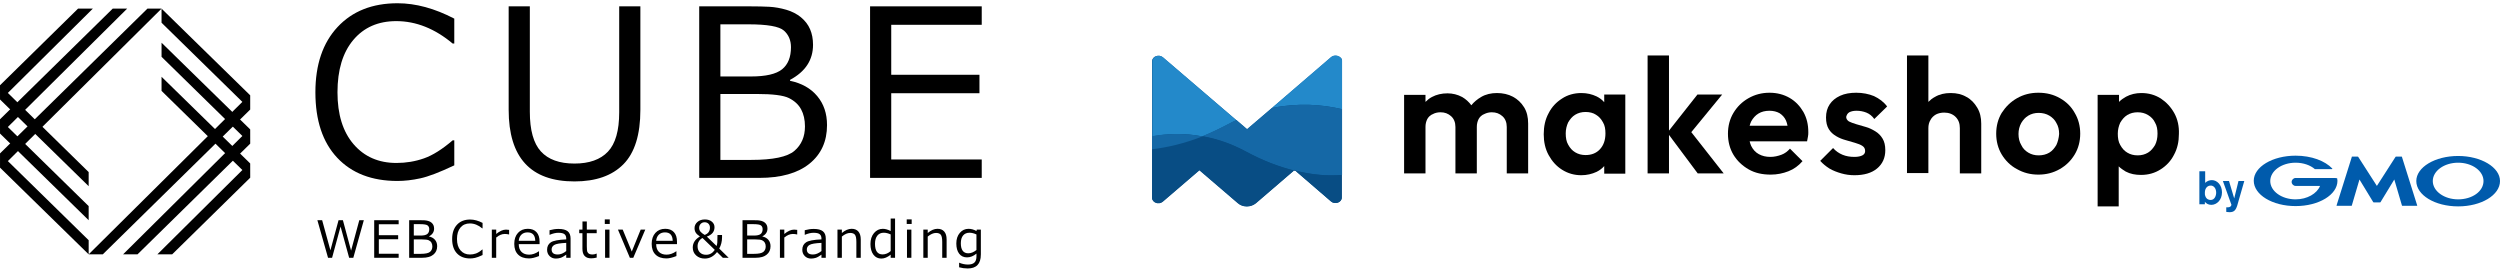 <svg width="354" height="39" viewBox="0 0 354 39" fill="none" xmlns="http://www.w3.org/2000/svg">
<path d="M214.222 13.693C213.573 13.347 212.794 13.174 211.972 13.174C211.15 13.174 210.372 13.347 209.723 13.736C209.204 14.039 208.728 14.429 208.338 14.905C207.992 14.429 207.56 14.039 207.04 13.736C206.392 13.39 205.699 13.217 204.964 13.217C204.142 13.217 203.407 13.39 202.758 13.736C202.412 13.909 202.109 14.169 201.849 14.429V13.434H198.821V24.552H201.849V17.976C201.849 17.544 201.936 17.197 202.109 16.851C202.282 16.549 202.541 16.289 202.887 16.159C203.19 15.986 203.58 15.899 203.969 15.899C204.575 15.899 205.05 16.073 205.483 16.462C205.872 16.808 206.089 17.327 206.089 17.976V24.552H209.117V17.976C209.117 17.544 209.204 17.197 209.377 16.851C209.55 16.549 209.809 16.289 210.155 16.159C210.501 15.986 210.847 15.899 211.237 15.899C211.842 15.899 212.318 16.073 212.751 16.462C213.14 16.808 213.357 17.327 213.357 17.976V24.552H216.385V17.5C216.385 16.592 216.212 15.856 215.823 15.207C215.39 14.515 214.871 14.039 214.222 13.693Z" fill="black"/>
<path d="M227.158 14.472C226.855 14.126 226.509 13.866 226.076 13.65C225.427 13.347 224.735 13.174 223.913 13.174C222.918 13.174 221.966 13.434 221.187 13.953C220.366 14.472 219.717 15.164 219.284 16.029C218.808 16.895 218.592 17.89 218.592 19.014C218.592 20.096 218.808 21.091 219.284 21.956C219.76 22.821 220.366 23.514 221.187 24.033C222.009 24.552 222.918 24.811 223.913 24.811C224.692 24.811 225.427 24.638 226.076 24.335C226.509 24.119 226.855 23.86 227.158 23.514V24.595H230.143V13.39H227.158V14.472ZM226.552 21.134C226.033 21.697 225.341 21.956 224.519 21.956C223.956 21.956 223.48 21.826 223.048 21.567C222.615 21.307 222.312 20.961 222.053 20.485C221.793 20.053 221.707 19.49 221.707 18.885C221.707 18.322 221.836 17.803 222.053 17.327C222.312 16.895 222.615 16.505 223.048 16.246C223.48 15.986 223.956 15.856 224.519 15.856C225.081 15.856 225.6 15.986 225.99 16.246C226.422 16.505 226.725 16.851 226.985 17.327C227.244 17.76 227.331 18.279 227.331 18.885C227.331 19.836 227.071 20.572 226.552 21.134Z" fill="black"/>
<path d="M243.856 13.39H240.352L236.329 18.495V7.853H233.3V24.552H236.329V19.101L240.395 24.552H244.072L239.487 18.712L243.856 13.39Z" fill="black"/>
<path d="M253.417 13.866C252.595 13.39 251.643 13.131 250.561 13.131C249.48 13.131 248.485 13.39 247.576 13.91C246.668 14.429 245.976 15.121 245.456 15.986C244.937 16.851 244.678 17.846 244.678 18.928C244.678 20.053 244.937 21.048 245.456 21.913C245.976 22.778 246.711 23.47 247.62 23.989C248.528 24.509 249.566 24.725 250.734 24.725C251.643 24.725 252.465 24.552 253.244 24.249C254.022 23.946 254.671 23.47 255.234 22.821L253.46 21.048C253.114 21.437 252.724 21.74 252.248 21.913C251.773 22.086 251.253 22.216 250.691 22.216C250.042 22.216 249.523 22.086 249.047 21.826C248.571 21.567 248.225 21.177 247.966 20.658C247.879 20.442 247.793 20.226 247.749 20.009H255.882C255.926 19.75 255.969 19.534 256.012 19.317C256.056 19.101 256.056 18.928 256.056 18.712C256.056 17.63 255.839 16.722 255.363 15.856C254.887 15.034 254.239 14.342 253.417 13.866ZM249.004 16.073C249.436 15.813 249.956 15.683 250.561 15.683C251.124 15.683 251.6 15.813 251.989 16.029C252.378 16.289 252.681 16.592 252.897 17.068C252.984 17.284 253.07 17.544 253.114 17.803H247.749C247.793 17.587 247.879 17.414 247.966 17.197C248.225 16.722 248.571 16.332 249.004 16.073Z" fill="black"/>
<path d="M261.853 15.9C262.113 15.77 262.415 15.683 262.891 15.683C263.367 15.683 263.843 15.77 264.276 15.943C264.708 16.116 265.098 16.419 265.4 16.851L267.217 15.078C266.742 14.429 266.093 13.953 265.357 13.607C264.622 13.304 263.757 13.131 262.848 13.131C261.983 13.131 261.204 13.261 260.555 13.563C259.906 13.866 259.43 14.256 259.084 14.775C258.738 15.294 258.565 15.9 258.565 16.635C258.565 17.327 258.695 17.846 258.954 18.279C259.214 18.712 259.56 19.014 259.993 19.274C260.425 19.534 260.858 19.707 261.334 19.836C261.81 19.966 262.242 20.096 262.675 20.226C263.108 20.355 263.454 20.485 263.713 20.658C263.973 20.831 264.103 21.048 264.103 21.394C264.103 21.653 263.973 21.87 263.713 22C263.454 22.129 263.108 22.216 262.588 22.216C261.983 22.216 261.42 22.129 260.901 21.913C260.382 21.697 259.949 21.394 259.56 20.961L257.743 22.778C258.133 23.211 258.565 23.557 259.041 23.86C259.56 24.163 260.123 24.379 260.728 24.552C261.334 24.725 261.94 24.811 262.588 24.811C263.93 24.811 265.011 24.509 265.79 23.86C266.569 23.211 266.958 22.346 266.958 21.264C266.958 20.572 266.828 20.053 266.568 19.62C266.309 19.188 265.963 18.841 265.53 18.582C265.098 18.322 264.665 18.106 264.189 17.976C263.713 17.846 263.281 17.717 262.848 17.587C262.415 17.457 262.069 17.327 261.81 17.197C261.55 17.024 261.42 16.808 261.42 16.549C261.507 16.246 261.593 16.073 261.853 15.9Z" fill="black"/>
<path d="M278.465 13.736C277.816 13.347 277.081 13.174 276.216 13.174C275.35 13.174 274.615 13.347 273.966 13.736C273.62 13.909 273.317 14.169 273.058 14.429V7.853H270.029V24.509H273.058V18.149C273.058 17.716 273.144 17.327 273.36 16.981C273.533 16.635 273.836 16.375 274.139 16.202C274.485 16.029 274.875 15.943 275.307 15.943C275.956 15.943 276.519 16.159 276.908 16.549C277.34 16.981 277.514 17.5 277.514 18.149V24.552H280.542V17.5C280.542 16.635 280.369 15.9 279.979 15.251C279.59 14.602 279.114 14.083 278.465 13.736Z" fill="black"/>
<path d="M291.703 13.91C290.795 13.39 289.8 13.131 288.632 13.131C287.507 13.131 286.512 13.39 285.603 13.91C284.695 14.429 284.003 15.121 283.44 15.986C282.921 16.851 282.662 17.846 282.662 18.928C282.662 20.009 282.921 21.004 283.44 21.87C283.959 22.735 284.695 23.47 285.603 23.946C286.512 24.465 287.507 24.725 288.632 24.725C289.756 24.725 290.752 24.465 291.66 23.946C292.568 23.427 293.261 22.735 293.78 21.87C294.299 21.004 294.559 20.009 294.559 18.928C294.559 17.846 294.299 16.851 293.78 15.986C293.304 15.121 292.612 14.429 291.703 13.91ZM291.184 20.529C290.925 20.961 290.622 21.351 290.189 21.61C289.756 21.87 289.237 22 288.675 22C288.113 22 287.637 21.87 287.204 21.61C286.771 21.351 286.425 21.004 286.209 20.529C285.949 20.096 285.82 19.577 285.82 18.971C285.82 18.409 285.949 17.89 286.209 17.414C286.469 16.981 286.771 16.635 287.204 16.375C287.637 16.116 288.113 15.986 288.675 15.986C289.237 15.986 289.756 16.116 290.189 16.375C290.622 16.635 290.968 16.981 291.184 17.414C291.444 17.846 291.573 18.366 291.573 18.971C291.53 19.534 291.4 20.053 291.184 20.529Z" fill="black"/>
<path d="M307.883 16.029C307.407 15.164 306.758 14.472 305.98 13.953C305.158 13.434 304.249 13.174 303.211 13.174C302.432 13.174 301.697 13.347 301.048 13.693C300.658 13.909 300.356 14.126 300.053 14.429V13.434H297.024V29.224H300.009V23.557C300.312 23.86 300.658 24.076 301.004 24.292C301.653 24.638 302.389 24.768 303.168 24.768C304.206 24.768 305.114 24.509 305.936 23.989C306.758 23.47 307.407 22.778 307.84 21.913C308.316 21.048 308.532 20.053 308.532 18.971C308.575 17.89 308.359 16.895 307.883 16.029ZM305.158 20.529C304.898 20.961 304.595 21.351 304.163 21.61C303.73 21.87 303.254 21.999 302.692 21.999C302.129 21.999 301.653 21.87 301.221 21.61C300.788 21.351 300.485 21.004 300.226 20.529C299.966 20.096 299.88 19.534 299.88 18.928C299.88 18.365 300.009 17.846 300.226 17.37C300.485 16.938 300.788 16.549 301.221 16.289C301.653 16.029 302.129 15.899 302.692 15.899C303.254 15.899 303.73 16.029 304.163 16.289C304.595 16.549 304.941 16.895 305.158 17.37C305.417 17.803 305.504 18.322 305.504 18.928C305.504 19.577 305.374 20.096 305.158 20.529Z" fill="black"/>
<path d="M313.81 27.277C313.81 27.71 313.594 28.316 313.031 28.316C312.945 28.316 312.426 28.316 312.253 27.71C312.209 27.623 312.209 27.494 312.209 27.277C312.209 26.585 312.642 26.282 312.988 26.282C313.421 26.239 313.81 26.628 313.81 27.277ZM311.431 24.292V28.921H312.209V28.575C312.382 28.791 312.685 29.008 313.118 29.008C313.897 29.008 314.632 28.316 314.632 27.234C314.632 26.196 313.94 25.504 313.204 25.504C312.858 25.504 312.512 25.633 312.253 25.893V24.249H311.431V24.292Z" fill="#005BAC"/>
<path d="M317.791 25.633L316.969 28.489L316.796 29.094C316.579 29.787 316.32 30.046 315.714 30.046C315.454 30.046 315.325 30.003 315.238 30.003V29.354C315.325 29.354 315.368 29.354 315.454 29.354C315.498 29.354 315.671 29.354 315.8 29.267C315.887 29.224 315.974 29.051 315.974 29.008L314.762 25.633H315.627L316.363 28.099L316.969 25.633H317.791Z" fill="#005BAC"/>
<path d="M336.523 28.662H336.999C337.042 28.662 337.042 28.662 337.085 28.618L339.032 25.417L340.113 29.094C340.113 29.138 340.157 29.137 340.157 29.137H342.233C342.276 29.137 342.276 29.138 342.276 29.094L340.113 22.216C340.113 22.172 340.07 22.172 340.07 22.172H339.291C339.248 22.172 339.248 22.172 339.205 22.216L336.566 26.326L333.927 22.216C333.927 22.216 333.884 22.172 333.841 22.172H333.062C333.019 22.172 333.019 22.172 333.019 22.216L330.855 29.094C330.855 29.138 330.855 29.137 330.899 29.137H332.975C333.019 29.137 333.019 29.138 333.019 29.094L334.1 25.417L336.047 28.618C336.047 28.618 336.09 28.662 336.133 28.662H336.523Z" fill="#005BAC"/>
<path d="M330.942 25.244L330.639 25.201H328.606H325.059C324.756 25.201 324.496 25.46 324.496 25.763C324.496 26.066 324.756 26.326 325.059 26.326H328.52C328.087 27.407 326.703 28.229 325.059 28.229C323.069 28.229 321.468 27.061 321.468 25.633C321.468 24.206 323.069 23.038 325.059 23.038C326.14 23.038 327.135 23.384 327.784 23.946C327.784 23.946 327.784 23.946 327.827 23.946H330.207C330.25 23.946 330.25 23.946 330.25 23.903C330.25 23.903 330.25 23.903 330.25 23.86C329.212 22.778 327.308 22.043 325.059 22.043C321.771 22.043 319.132 23.643 319.132 25.59C319.132 27.58 321.771 29.181 325.059 29.181C328.347 29.181 330.985 27.58 330.985 25.59C330.985 25.504 330.942 25.374 330.942 25.244Z" fill="#005BAC"/>
<path d="M348.074 22.086C344.786 22.086 342.147 23.687 342.147 25.633C342.147 27.623 344.786 29.224 348.074 29.224C351.362 29.224 354.001 27.623 354.001 25.633C354.001 23.687 351.318 22.086 348.074 22.086ZM348.074 28.229C346.084 28.229 344.483 27.061 344.483 25.633C344.483 24.206 346.084 23.038 348.074 23.038C350.064 23.038 351.664 24.206 351.664 25.633C351.664 27.104 350.064 28.229 348.074 28.229Z" fill="#005BAC"/>
<path d="M189.996 8.415C189.952 8.286 189.823 8.156 189.693 8.069C189.347 7.853 188.871 7.81 188.482 8.113L176.585 18.322L164.645 8.113C164.082 7.637 163.13 7.983 163.13 8.675V28.013C163.13 28.705 164.082 29.051 164.645 28.575L169.836 24.119L175.287 28.791C175.979 29.397 177.104 29.397 177.839 28.791L183.204 24.163C183.29 24.206 183.377 24.206 183.463 24.206L188.482 28.532C189.044 29.008 189.996 28.662 189.996 27.97V8.632C190.039 8.545 189.996 8.459 189.996 8.415Z" fill="#084D84"/>
<path d="M190.039 15.467V8.632C190.039 8.545 190.039 8.459 189.996 8.372C189.952 8.242 189.823 8.113 189.693 8.026C189.347 7.81 188.871 7.766 188.482 8.069L180.089 15.294C183.896 14.515 187.357 14.818 190.039 15.467Z" fill="#2389CA"/>
<path d="M170.269 19.317C171.437 18.841 172.605 18.279 173.859 17.63C174.249 17.414 174.681 17.197 175.071 17.024L164.688 8.113C164.126 7.637 163.174 7.983 163.174 8.675V19.317C165.207 18.928 167.63 18.798 170.269 19.317Z" fill="#2389CA"/>
<path d="M190.039 24.768V15.467C187.357 14.818 183.939 14.515 180.089 15.294L176.585 18.279L175.071 16.981C174.681 17.154 174.292 17.37 173.859 17.587C172.648 18.236 171.437 18.798 170.269 19.274C172.259 19.62 174.335 20.312 176.498 21.48C178.878 22.778 181.127 23.6 183.204 24.119L183.29 24.033L183.463 24.163C185.886 24.768 188.049 24.941 190.039 24.768Z" fill="#1568A6"/>
<path d="M183.463 24.206L188.482 28.532C189.044 29.008 189.996 28.662 189.996 27.97V24.768C188.049 24.941 185.886 24.768 183.463 24.206Z" fill="#084D84"/>
<path d="M170.269 19.317C167.716 20.312 165.337 20.918 163.13 21.134V27.97C163.13 28.662 164.082 29.008 164.645 28.532L169.836 24.076L175.287 28.748C175.979 29.354 177.104 29.354 177.839 28.748L183.204 24.163C181.127 23.643 178.878 22.778 176.498 21.524C174.335 20.355 172.259 19.663 170.269 19.317Z" fill="#084D84"/>
<path d="M163.13 19.274V21.134C165.337 20.875 167.716 20.312 170.269 19.317C167.63 18.798 165.207 18.928 163.13 19.274Z" fill="#1568A6"/>
<path d="M56.282 25.624C52.649 25.624 49.805 24.528 47.746 22.334C45.687 20.143 44.66 17.052 44.66 13.066C44.66 9.154 45.706 6.077 47.795 3.83C49.885 1.584 52.72 0.461 56.299 0.461C58.867 0.461 61.543 1.188 64.326 2.638V6.167H64.1C61.576 4.051 58.908 2.991 56.106 2.991C53.549 2.991 51.523 3.88 50.028 5.658C48.533 7.436 47.787 9.906 47.787 13.066C47.787 16.204 48.547 18.657 50.069 20.424C51.589 22.191 53.612 23.075 56.139 23.075C57.504 23.075 58.804 22.857 60.04 22.422C61.276 21.987 62.63 21.134 64.103 19.868H64.328V23.413C62.264 24.39 60.662 25.004 59.517 25.252C58.371 25.503 57.292 25.624 56.282 25.624Z" fill="black"/>
<path d="M90.677 15.552C90.677 19.067 89.876 21.635 88.277 23.256C86.675 24.878 84.365 25.69 81.345 25.69C75.135 25.69 72.027 22.309 72.027 15.552V0.899H75.025V15.824C75.025 18.425 75.545 20.297 76.589 21.442C77.632 22.587 79.215 23.16 81.343 23.16C83.437 23.16 85.017 22.599 86.083 21.475C87.145 20.352 87.679 18.497 87.679 15.907V0.899H90.677V15.552Z" fill="black"/>
<path d="M99.008 25.189V0.899H106.165C107.261 0.899 108.194 0.921 108.962 0.962C109.73 1.006 110.52 1.146 111.332 1.38C112.144 1.617 112.838 1.975 113.418 2.451C113.999 2.93 114.429 3.492 114.707 4.136C114.985 4.78 115.125 5.515 115.125 6.344C115.125 8.493 114.04 10.148 111.869 11.309V11.439C113.512 11.783 114.797 12.504 115.72 13.608C116.645 14.709 117.107 16.077 117.107 17.71C117.107 20.019 116.276 21.844 114.616 23.182C112.956 24.52 110.589 25.189 107.516 25.189H99.008ZM102.006 3.445V10.828H106.341C108.436 10.828 109.903 10.489 110.743 9.812C111.58 9.135 112.001 8.094 112.001 6.685C112.001 5.708 111.668 4.923 111.001 4.331C110.335 3.74 108.659 3.445 105.972 3.445H102.006ZM102.006 13.311V22.642H106.374C109.457 22.642 111.497 22.216 112.491 21.36C113.484 20.506 113.983 19.353 113.983 17.902C113.983 16.958 113.798 16.149 113.435 15.477C113.069 14.806 112.496 14.277 111.717 13.889C110.938 13.501 109.424 13.308 107.181 13.308H102.006V13.311Z" fill="black"/>
<path d="M139.013 25.189H123.202V0.899H139.013V3.511H126.199V10.588H138.691V13.201H126.199V22.582H139.013V25.189Z" fill="black"/>
<path d="M51.518 31.181L50.029 36.502H49.439L48.225 32.082L47.023 36.502H46.45L44.941 31.181H45.616L46.786 35.448L47.939 31.181H48.556L49.712 35.489L50.876 31.181H51.518Z" fill="black"/>
<path d="M56.45 36.502H52.987V31.181H56.45V31.754H53.642V33.304H56.379V33.876H53.642V35.93H56.45V36.502Z" fill="black"/>
<path d="M57.937 36.502V31.181H59.503C59.742 31.181 59.946 31.187 60.117 31.195C60.285 31.206 60.458 31.236 60.637 31.286C60.816 31.338 60.967 31.416 61.094 31.52C61.221 31.625 61.314 31.748 61.377 31.889C61.438 32.029 61.468 32.192 61.468 32.373C61.468 32.844 61.231 33.208 60.755 33.461V33.488C61.116 33.565 61.397 33.722 61.6 33.965C61.804 34.204 61.903 34.507 61.903 34.862C61.903 35.368 61.721 35.767 61.358 36.059C60.995 36.354 60.477 36.5 59.803 36.5H57.937V36.502ZM58.594 31.74V33.356H59.544C60.004 33.356 60.323 33.282 60.508 33.133C60.692 32.984 60.783 32.756 60.783 32.448C60.783 32.233 60.711 32.062 60.565 31.933C60.419 31.804 60.053 31.74 59.464 31.74H58.594ZM58.594 33.898V35.944H59.552C60.227 35.944 60.675 35.85 60.893 35.663C61.11 35.476 61.221 35.222 61.221 34.906C61.221 34.7 61.179 34.52 61.099 34.375C61.02 34.226 60.893 34.11 60.722 34.028C60.552 33.943 60.221 33.901 59.729 33.901H58.594V33.898Z" fill="black"/>
<path d="M66.57 36.596C65.775 36.596 65.153 36.357 64.701 35.875C64.25 35.396 64.024 34.719 64.024 33.846C64.024 32.99 64.252 32.316 64.709 31.823C65.166 31.33 65.788 31.085 66.573 31.085C67.135 31.085 67.721 31.245 68.332 31.561V32.335H68.282C67.729 31.87 67.145 31.638 66.532 31.638C65.97 31.638 65.527 31.834 65.199 32.222C64.872 32.613 64.709 33.152 64.709 33.843C64.709 34.532 64.874 35.068 65.21 35.456C65.543 35.845 65.987 36.037 66.54 36.037C66.84 36.037 67.124 35.99 67.393 35.894C67.663 35.798 67.96 35.613 68.282 35.335H68.332V36.112C67.88 36.326 67.528 36.459 67.278 36.514C67.027 36.569 66.79 36.596 66.57 36.596Z" fill="black"/>
<path d="M69.642 36.502V32.514H70.264V33.128C70.762 32.718 71.222 32.514 71.643 32.514C71.791 32.514 71.94 32.525 72.091 32.55V33.199H72.067C71.871 33.152 71.673 33.128 71.472 33.128C71.073 33.128 70.668 33.296 70.261 33.634V36.5H69.642V36.502Z" fill="black"/>
<path d="M74.912 36.593C74.249 36.593 73.734 36.414 73.368 36.054C73.002 35.696 72.82 35.187 72.82 34.532C72.82 33.879 72.996 33.362 73.346 32.976C73.696 32.591 74.161 32.398 74.742 32.398C75.267 32.398 75.678 32.555 75.969 32.872C76.261 33.188 76.404 33.637 76.404 34.221V34.565H73.456C73.456 35.044 73.586 35.412 73.847 35.671C74.109 35.93 74.466 36.059 74.926 36.059C75.383 36.059 75.84 35.9 76.297 35.583H76.325V36.258C75.755 36.48 75.284 36.593 74.912 36.593ZM73.453 34.094H75.793C75.774 33.301 75.411 32.905 74.703 32.905C74.345 32.905 74.056 33.009 73.836 33.221C73.613 33.433 73.487 33.725 73.453 34.094Z" fill="black"/>
<path d="M80.179 36.502V36.059C79.849 36.299 79.574 36.453 79.359 36.516C79.144 36.58 78.927 36.613 78.707 36.613C78.351 36.613 78.054 36.494 77.82 36.26C77.586 36.026 77.468 35.726 77.468 35.366C77.468 34.9 77.644 34.554 77.993 34.317C78.343 34.083 79.073 33.943 80.179 33.898V33.78C80.179 33.502 80.097 33.296 79.931 33.163C79.766 33.029 79.477 32.962 79.062 32.962C78.695 32.962 78.291 33.056 77.842 33.246H77.815V32.599C78.255 32.478 78.679 32.417 79.086 32.417C79.678 32.417 80.11 32.528 80.383 32.748C80.658 32.968 80.793 33.309 80.793 33.775V36.502H80.179ZM80.179 35.55V34.391C79.301 34.432 78.737 34.529 78.486 34.683C78.236 34.837 78.109 35.049 78.109 35.322C78.109 35.801 78.398 36.037 78.979 36.037C79.37 36.037 79.772 35.875 80.179 35.55Z" fill="black"/>
<path d="M83.707 36.58C82.884 36.58 82.471 36.128 82.471 35.22V33.02H82.017V32.511H82.477V31.363H83.093V32.511H84.492V33.02H83.093V34.865C83.093 35.283 83.121 35.556 83.179 35.679C83.237 35.803 83.325 35.894 83.443 35.952C83.561 36.01 83.71 36.037 83.894 36.037C84.068 36.037 84.261 35.996 84.47 35.911H84.492V36.475C84.211 36.544 83.952 36.58 83.707 36.58Z" fill="black"/>
<path d="M86.34 31.713H85.638V31.066H86.34V31.713ZM86.302 36.502H85.68V32.514H86.302V36.502Z" fill="black"/>
<path d="M91.371 32.511L89.673 36.5H89.188L87.501 32.511H88.175L89.458 35.624L90.722 32.511H91.371Z" fill="black"/>
<path d="M94.37 36.593C93.707 36.593 93.192 36.414 92.826 36.054C92.46 35.696 92.278 35.187 92.278 34.532C92.278 33.879 92.454 33.362 92.804 32.976C93.153 32.591 93.618 32.398 94.199 32.398C94.725 32.398 95.135 32.555 95.427 32.872C95.719 33.188 95.862 33.637 95.862 34.221V34.565H92.914C92.914 35.044 93.043 35.412 93.305 35.671C93.566 35.93 93.924 36.059 94.384 36.059C94.841 36.059 95.298 35.9 95.754 35.583H95.782V36.258C95.212 36.48 94.742 36.593 94.37 36.593ZM92.914 34.094H95.254C95.234 33.301 94.871 32.905 94.163 32.905C93.806 32.905 93.517 33.009 93.296 33.221C93.073 33.433 92.947 33.725 92.914 34.094Z" fill="black"/>
<path d="M103.178 36.502H102.352L101.529 35.691C101.05 36.304 100.472 36.613 99.8 36.613C99.308 36.613 98.903 36.467 98.578 36.175C98.256 35.886 98.094 35.509 98.094 35.052C98.094 34.405 98.432 33.882 99.109 33.488C98.812 33.29 98.611 33.1 98.507 32.924C98.402 32.748 98.347 32.541 98.347 32.302C98.347 31.963 98.482 31.674 98.752 31.435C99.021 31.195 99.374 31.074 99.809 31.074C100.213 31.074 100.541 31.176 100.794 31.383C101.047 31.589 101.174 31.853 101.174 32.172C101.174 32.806 100.813 33.249 100.089 33.499L101.469 34.834C101.521 34.688 101.554 34.529 101.57 34.358C101.587 34.185 101.595 33.824 101.595 33.274H102.242V33.598C102.242 34.176 102.11 34.711 101.843 35.198L103.178 36.502ZM101.213 35.382L99.478 33.7C99.269 33.799 99.099 33.953 98.969 34.163C98.84 34.369 98.776 34.606 98.776 34.873C98.776 35.236 98.884 35.528 99.101 35.745C99.319 35.966 99.611 36.076 99.979 36.076C100.489 36.079 100.899 35.847 101.213 35.382ZM100.527 32.236C100.527 31.999 100.456 31.812 100.315 31.677C100.175 31.539 99.993 31.471 99.776 31.471C99.55 31.471 99.363 31.548 99.217 31.702C99.071 31.856 98.999 32.043 98.999 32.266C98.999 32.47 99.063 32.649 99.187 32.8C99.311 32.952 99.511 33.106 99.784 33.265C100.279 33.081 100.527 32.737 100.527 32.236Z" fill="black"/>
<path d="M105.141 36.502V31.181H106.707C106.946 31.181 107.15 31.187 107.321 31.195C107.489 31.206 107.662 31.236 107.841 31.286C108.02 31.338 108.171 31.416 108.298 31.52C108.425 31.625 108.518 31.748 108.582 31.889C108.642 32.029 108.672 32.192 108.672 32.373C108.672 32.844 108.436 33.208 107.959 33.461V33.488C108.32 33.565 108.601 33.722 108.805 33.965C109.008 34.204 109.107 34.507 109.107 34.862C109.107 35.368 108.926 35.767 108.562 36.059C108.199 36.354 107.681 36.5 107.007 36.5H105.141V36.502ZM105.799 31.74V33.356H106.748C107.208 33.356 107.527 33.282 107.712 33.133C107.896 32.984 107.987 32.756 107.987 32.448C107.987 32.233 107.915 32.062 107.769 31.933C107.624 31.804 107.257 31.74 106.668 31.74H105.799ZM105.799 33.898V35.944H106.756C107.431 35.944 107.88 35.85 108.097 35.663C108.315 35.476 108.425 35.222 108.425 34.906C108.425 34.7 108.383 34.52 108.304 34.375C108.224 34.226 108.097 34.11 107.926 34.028C107.756 33.943 107.425 33.901 106.933 33.901H105.799V33.898Z" fill="black"/>
<path d="M110.437 36.502V32.514H111.059V33.128C111.557 32.718 112.017 32.514 112.438 32.514C112.587 32.514 112.736 32.525 112.887 32.55V33.199H112.862C112.667 33.152 112.469 33.128 112.268 33.128C111.868 33.128 111.464 33.296 111.056 33.634V36.5H110.437V36.502Z" fill="black"/>
<path d="M116.317 36.502V36.059C115.987 36.299 115.711 36.453 115.497 36.516C115.282 36.58 115.064 36.613 114.844 36.613C114.489 36.613 114.192 36.494 113.958 36.26C113.724 36.026 113.605 35.726 113.605 35.366C113.605 34.9 113.782 34.554 114.131 34.317C114.481 34.083 115.21 33.943 116.317 33.898V33.78C116.317 33.502 116.234 33.296 116.069 33.163C115.904 33.029 115.615 32.962 115.199 32.962C114.833 32.962 114.429 33.056 113.98 33.246H113.952V32.599C114.393 32.478 114.817 32.417 115.224 32.417C115.816 32.417 116.248 32.528 116.521 32.748C116.796 32.968 116.931 33.309 116.931 33.775V36.502H116.317ZM116.317 35.55V34.391C115.439 34.432 114.874 34.529 114.624 34.683C114.373 34.837 114.247 35.049 114.247 35.322C114.247 35.801 114.536 36.037 115.117 36.037C115.51 36.037 115.909 35.875 116.317 35.55Z" fill="black"/>
<path d="M121.883 36.502H121.261V34.267C121.261 33.75 121.192 33.406 121.057 33.238C120.923 33.07 120.697 32.984 120.383 32.984C120.014 32.984 119.62 33.155 119.208 33.499V36.5H118.585V32.511H119.208V32.99C119.676 32.596 120.138 32.398 120.595 32.398C121.008 32.398 121.324 32.528 121.547 32.786C121.77 33.045 121.883 33.417 121.883 33.904V36.502Z" fill="black"/>
<path d="M126.119 36.502V36.062C125.665 36.428 125.225 36.613 124.798 36.613C124.327 36.613 123.953 36.428 123.675 36.059C123.397 35.69 123.256 35.184 123.256 34.545C123.256 33.912 123.424 33.397 123.76 32.998C124.096 32.602 124.512 32.401 125.007 32.401C125.354 32.401 125.723 32.505 126.119 32.715V30.948H126.741V36.505H126.119V36.502ZM126.119 35.556V33.194C125.77 33.034 125.445 32.954 125.142 32.954C124.751 32.954 124.446 33.092 124.228 33.367C124.011 33.642 123.9 34.025 123.9 34.523C123.9 35.525 124.258 36.026 124.977 36.026C125.376 36.023 125.759 35.869 126.119 35.556Z" fill="black"/>
<path d="M129.093 31.713H128.391V31.066H129.093V31.713ZM129.051 36.502H128.429V32.514H129.051V36.502Z" fill="black"/>
<path d="M134.041 36.502H133.419V34.267C133.419 33.75 133.35 33.406 133.216 33.238C133.078 33.07 132.855 32.984 132.541 32.984C132.172 32.984 131.779 33.155 131.366 33.499V36.5H130.744V32.511H131.366V32.99C131.834 32.596 132.296 32.398 132.753 32.398C133.166 32.398 133.483 32.528 133.706 32.786C133.929 33.045 134.041 33.417 134.041 33.904V36.502Z" fill="black"/>
<path d="M138.886 36.051C138.886 37.359 138.267 38.014 137.025 38.014C136.618 38.014 136.213 37.959 135.811 37.849V37.207H135.839C136.252 37.375 136.659 37.46 137.061 37.46C137.469 37.46 137.771 37.37 137.97 37.185C138.168 37.004 138.267 36.709 138.267 36.301V35.908C137.84 36.266 137.394 36.445 136.929 36.445C136.456 36.445 136.084 36.271 135.817 35.922C135.55 35.575 135.415 35.09 135.415 34.474C135.415 33.857 135.58 33.356 135.911 32.974C136.241 32.591 136.651 32.401 137.141 32.401C137.526 32.401 137.901 32.505 138.267 32.715L138.314 32.514H138.889V36.051H138.886ZM138.264 35.404V33.199C137.915 33.037 137.587 32.954 137.281 32.954C136.893 32.954 136.59 33.084 136.376 33.34C136.161 33.596 136.054 33.962 136.054 34.441C136.054 35.39 136.406 35.867 137.113 35.867C137.488 35.867 137.87 35.712 138.264 35.404Z" fill="black"/>
<path d="M13.147 1.221H11.052L0.003 12.072L0.006 12.078L0 12.072L0.003 14.087L12.555 26.364V24.366L1.112 13.159L13.147 1.221Z" fill="black"/>
<path d="M18.006 1.221H15.96L0 16.892L0.003 16.898L0 16.892L0.003 18.91L12.555 31.184V29.186L1.112 17.982L18.006 1.221Z" fill="black"/>
<path d="M22.876 1.221H20.877L0.003 21.723V23.738L12.556 36.015V34.017L1.113 22.81L22.876 1.221Z" fill="black"/>
<path d="M22.284 36.015H24.378L35.428 25.164L35.425 25.159L35.431 25.164L35.428 23.146L22.875 10.872V12.87L34.319 24.074L22.284 36.015Z" fill="black"/>
<path d="M17.426 36.015H19.471L35.431 20.341L35.429 20.338L35.431 20.341L35.429 18.326L22.876 6.049V8.047L34.319 19.254L17.426 36.015Z" fill="black"/>
<path d="M12.555 36.015H14.554L35.428 15.513V13.498L22.875 1.221V3.219L34.318 14.426L12.555 36.015Z" fill="black"/>
</svg>
